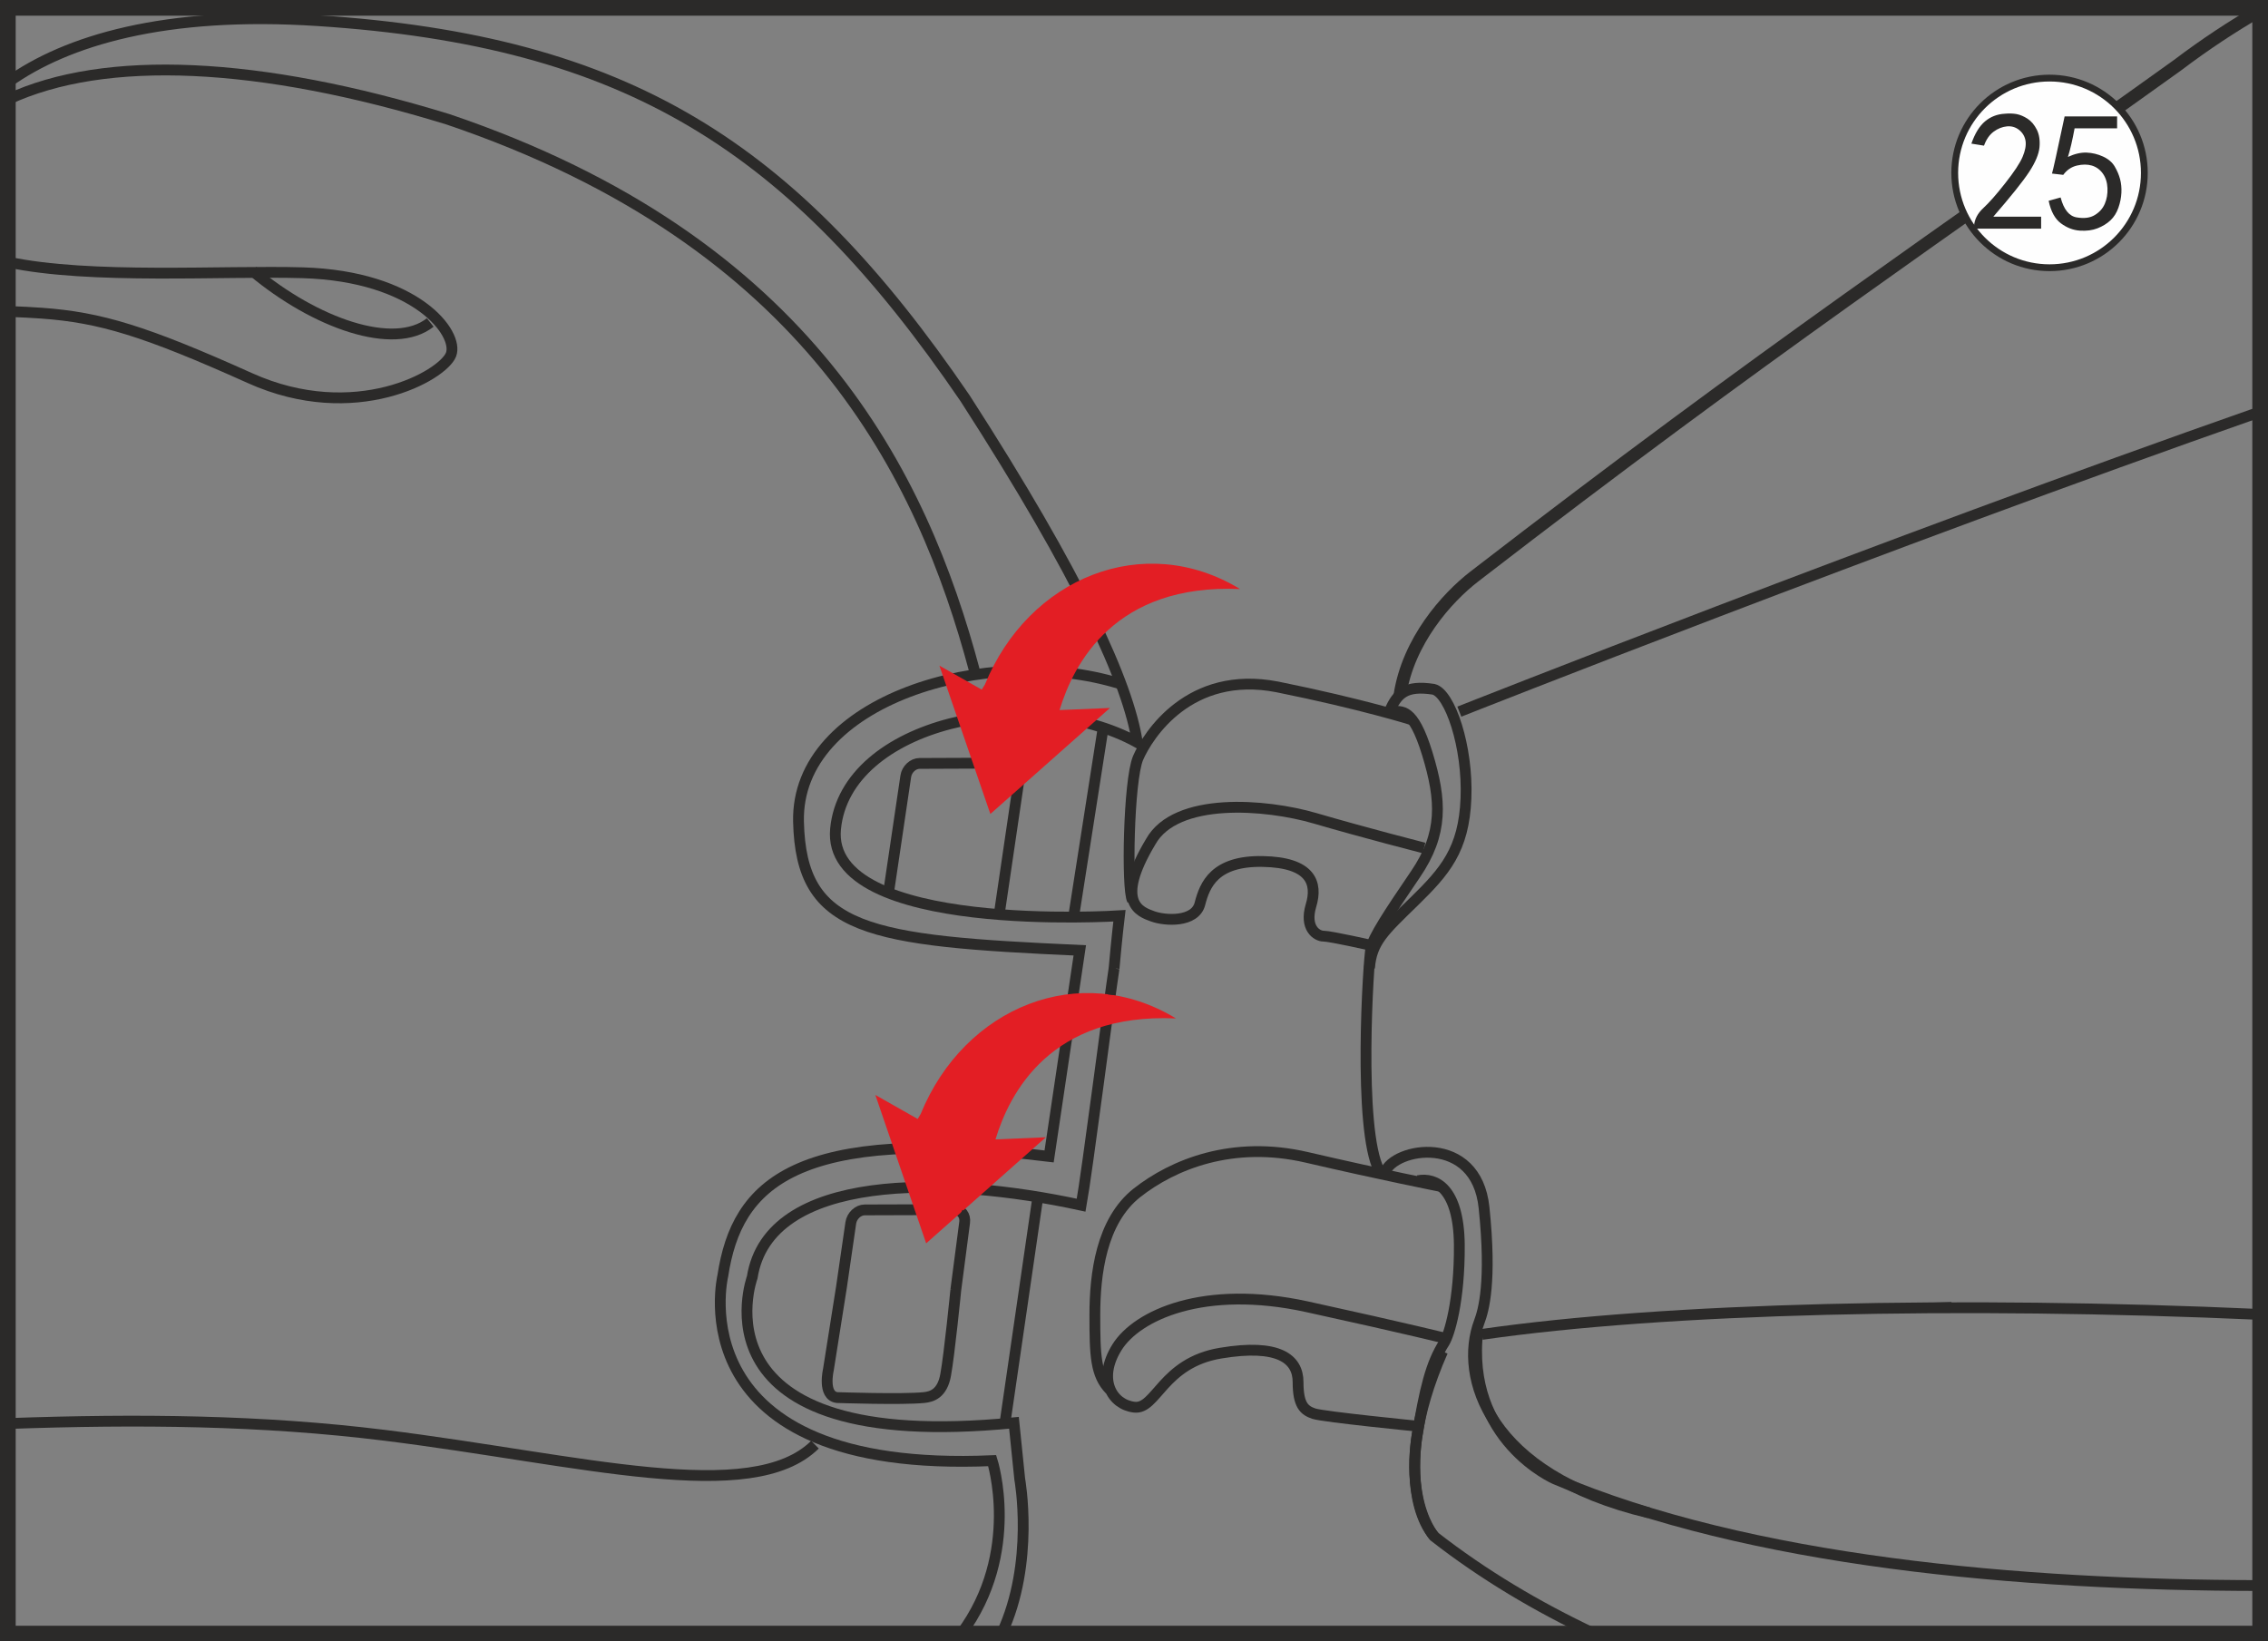 <?xml version="1.0" encoding="UTF-8"?>
<!DOCTYPE svg PUBLIC "-//W3C//DTD SVG 1.1//EN" "http://www.w3.org/Graphics/SVG/1.1/DTD/svg11.dtd">
<!-- Creator: CorelDRAW 2018 (64-Bit) -->
<svg xmlns="http://www.w3.org/2000/svg" xml:space="preserve" width="39.221mm" height="28.388mm" version="1.1" style="shape-rendering:geometricPrecision; text-rendering:geometricPrecision; image-rendering:optimizeQuality; fill-rule:evenodd; clip-rule:evenodd"
viewBox="0 0 38524.98 27884.18"
 xmlns:xlink="http://www.w3.org/1999/xlink">
 <rect x="0" y="0" width="38524.98" height="27884.18" fill="#808080" stroke="none"/>
 <defs>
  <style type="text/css">
   <![CDATA[
    .str0 {stroke:#2B2A29;stroke-width:183.68;stroke-miterlimit:4}
    .str4 {stroke:#2B2A29;stroke-width:88.7;stroke-miterlimit:10}
    .str5 {stroke:#2B2A29;stroke-width:88.7;stroke-miterlimit:4}
    .str1 {stroke:#2B2A29;stroke-width:214.82;stroke-miterlimit:4}
    .str3 {stroke:#2B2A29;stroke-width:115.41;stroke-miterlimit:22.926}
    .str2 {stroke:#2B2A29;stroke-width:266.48;stroke-miterlimit:10}
    .fil2 {fill:none}
    .fil0 {fill:none;fill-rule:nonzero}
    .fil1 {fill:#E31E24}
    .fil3 {fill:#FEFEFE;fill-rule:nonzero}
    .fil4 {fill:#2B2A29;fill-rule:nonzero}
   ]]>
  </style>
 </defs>
 <g id="图层_x0020_1">
  <path class="fil0 str0" d="M4291.74 4604.98c1061.42,887.46 2400.32,1360.81 3016.49,873.22"/>
  <path class="fil0 str0" d="M19014.96 11612.15c-2237.46,-687.48 -5499.22,281.02 -5451.09,2346.99 43.02,1861.07 1173,2022.94 4777.76,2185.11 -411.66,2771.02 -521.08,3500.44 -521.08,3500.44 -4322.48,-527.37 -5304.54,470.6 -5542.54,2027.85 0,0 -812.22,3375.4 4575.71,3140.45 0,0 496.82,1558.44 -524.42,2937.91"/>
  <path class="fil0 str0" d="M18924.01 16450.12c45.67,-518.04 91.05,-893.26 91.05,-893.26 0,0 -4995.33,323.95 -4822.06,-1476.22 174.64,-1801.44 3301.93,-2471.34 5125.67,-1468.46 -151.07,-1000.03 -974.1,-2819.25 -2927.4,-5849.19 -2926.02,-4287.42 -5732.11,-6069.22 -10992.15,-6412.32 -2601.68,-170.32 -4273.57,339.66 -5265.84,1049.53m0 3050.57c1393.32,299.49 3676.56,143.31 5005.25,182.5 1936.31,57.17 2660.52,1032.64 2522.61,1390.28 -138.6,356.85 -1631.02,1202.67 -3414.89,399.87 -1784.94,-801.91 -2538.62,-1030.97 -3537.57,-1103.36 -152.45,-10.8 -348.5,-21.9 -575.4,-29.86"/>
  <path class="fil0 str0" d="M18924.01 16450.12c-71.8,454 -459.2,3477.36 -559.29,4023.1 -2323.41,-505.96 -5305.52,-555.46 -5587.23,1225.26 0,0 -1103.65,3017.86 4446.15,2471.34l97.73 955.73c0,0 258.82,1419.55 -307.05,2625.35"/>
  <path class="fil0 str0" d="M15090.59 15179.48l294.97 -1991.41c17.68,-121.6 124.35,-219.34 234.86,-219.34l1528.18 -6.29c113.35,-0.69 187.41,98.13 170.13,218.65l-348.21 2366.73"/>
  <path class="fil0 str0" d="M16235.69 21913.19l149.69 -1144.91c17.39,-121.6 -58.54,-220.71 -171.11,-219.63l-1526.81 4.81c-112.27,0.69 -217.96,100.09 -235.64,220.71l-157.95 1088.04 -222.48 1405.89c0,0 -103.92,443.49 147.93,473.25 0,0 1108.17,37.42 1475.14,0 132.41,-13.46 310.1,-63.75 368.34,-383.18 65.52,-358.62 172.88,-1444.99 172.88,-1444.99z"/>
  <line class="fil0 str0" x1="18732.76" y1="12401.58" x2="18233.09" y2= "15598.21" />
  <line class="fil0 str0" x1="17625.87" y1="20358.29" x2="17075.61" y2= "24141.91" />
  <path class="fil0 str0" d="M23340.69 16069.79c0,0 -741.89,-166.98 -857.31,-166.98 -115.41,0 -328.46,-137.61 -214.52,-519.81 115.71,-381.21 0,-733.54 -819.2,-748.47 -819.78,-15.91 -984.7,397.81 -1067.21,717.93 -81.43,321.29 -590.43,291.43 -803.18,213.84 -213.54,-76.62 -655.26,-228.67 -33,-1267.89 426.98,-764.39 1953.01,-642.78 2790.18,-397.81 836.88,244.97 1851.83,504.88 1851.83,504.88"/>
  <path class="fil0 str0" d="M19234.6 15291.45c-98.81,-183.68 -64.83,-2032.27 97.05,-2415.15 165.21,-382.59 870.08,-1497.34 2363.59,-1207.68 1444.59,291.14 2313.29,566.27 2313.29,566.27"/>
  <path class="fil0 str0" d="M24097.02 24229.13c0,0 -1612.75,-159.71 -1777.97,-214.13 -163.94,-55.4 -269.63,-142.72 -269.63,-537.09 0,-393.69 -328.86,-656.34 -1315.72,-491.32 -985.79,163.15 -1091.48,961.92 -1466.1,917.91 -376.69,-43.32 -635.12,-469.51 -294.18,-1017.41 340.25,-545.74 1478.19,-1071.04 3228.16,-688.56 1749.48,383.27 2384.31,544.76 2384.31,544.76"/>
  <path class="fil0 str0" d="M18855.25 23610.61c-246.05,-252.63 -257.84,-580.8 -257.84,-1269.26 0,-689.24 105.4,-1597.14 716.26,-2078.83 610.96,-480.22 1620.71,-896.4 2887.91,-600.84 1267.49,294.87 2270.37,492.79 2270.37,492.79"/>
  <path class="fil0 str1" d="M38391.69 175.33c-466.86,268.94 -934.51,577.07 -1401.28,930.39 -4069.16,2920.72 -6940.37,4823.82 -11946.9,8687.5 -470.89,363.14 -1123.4,1097.76 -1264.06,2014.3"/>
  <path class="fil0 str0" d="M25173.08 22668.14c3106.17,-448.99 8093.53,-569.12 13218.62,-339.07m-11314.13 5421.82c-967.22,-455.86 -1882.97,-1000.62 -2713.95,-1648.41 0,0 -835.8,-925.18 140.66,-3144.96"/>
  <path class="fil0 str0" d="M38391.69 26934.54c-4080.26,-5.21 -8671.88,-403.7 -11975.97,-1809.11 0,0 -1533.98,-658.7 -1311.89,-2523.3"/>
  <path class="fil0 str0" d="M16553.45 11396.05c-888.74,-3328.25 -2809.53,-7292.41 -8944.26,-9369.38 -3208.91,-986.77 -5824.25,-1105.52 -7475.9,-336.13"/>
  <path class="fil0 str0" d="M13843.62 24541.19c-1072.12,1061.03 -3994.61,253.22 -7308.72,-158.73 -2082.66,-258.04 -4172.4,-279.25 -6401.61,-199.79"/>
  <path class="fil0 str1" d="M38377.55 10702.39c4.81,4.42 9.53,9.04 14.14,14.05"/>
  <path class="fil0 str0" d="M23639.1 12083.53c166,8.64 359.4,-81.13 605.07,719.01 244.29,800.14 271.98,1356.58 -201.36,2050.35 -473.64,694.35 -710.66,1061.71 -755.05,1249.81 -43.61,187.51 -227.98,3087.5 140.76,3781.95"/>
  <path class="fil0 str0" d="M23603.93 12075.57c131.72,-285.83 262.65,-440.44 745.33,-366.58 280.33,64.44 588.07,980.28 552.02,1853.8 -34.28,873.22 -359.7,1241.56 -876.66,1747.81 -517.35,505.56 -726.67,686.1 -762.32,1134.89"/>
  <path class="fil0 str0" d="M23524.76 19918.34c149.69,-425.8 1551.66,-671.17 1683.67,595.34 131.72,1266.9 -8.64,1748.5 -80.35,1939.06 -347.91,919.39 134.08,2598.24 2881.92,3247.61"/>
  <path class="fil0 str0" d="M24086.51 20056.74c297.62,-57.46 691.6,129.66 702.01,1087.05 6.97,955.34 -172.58,1534.67 -256.76,1665.7 -227.29,353.12 -330.92,786.88 -466.76,1614.03 0,0 -184.66,1102.67 298.7,1678.86"/>
  <path class="fil1" d="M16675.93 11714.5l-719.01 -406.85 865.66 2519.86 2031.59 -1800.76 -856.62 35.66c241.24,-789.73 937.75,-2149.75 3066.38,-2055.85 -1631.12,-992.07 -3592.67,-196.84 -4334.96,1624.05l-53.04 83.88z"/>
  <path class="fil1" d="M15588.09 19008.38l-719.1 -407.44 863.2 2520.55 2032.67 -1801.94 -855.15 36.05c239.08,-790.02 936.28,-2150.44 3065.21,-2054.86 -1630.34,-992.37 -3592.28,-197.82 -4336.24,1623.46l-50.59 84.18z"/>
  <path class="fil2 str0" d="M24789.02 12089.13c0,0 7202.44,-2850.09 13602.67,-5093.45"/>
  <polygon class="fil2 str2" points="38391.69,27750.89 133.29,27750.89 133.29,133.29 38391.69,133.29 "/>
  <path class="fil3" d="M34813.95 1326.53c890.51,0 1610.59,721.36 1610.59,1610.59 0,889.43 -720.09,1610.89 -1610.59,1610.89 -889.23,0 -1610.3,-721.46 -1610.3,-1610.89 0,-889.23 721.07,-1610.59 1610.3,-1610.59z"/>
  <path class="fil0 str3" d="M34813.95 1326.53c890.51,0 1610.59,721.36 1610.59,1610.59 0,889.43 -720.09,1610.89 -1610.59,1610.89 -889.23,0 -1610.3,-721.46 -1610.3,-1610.89 0,-889.23 721.07,-1610.59 1610.3,-1610.59z"/>
  <path class="fil4" d="M33531.52 3839.32c7.37,-113.06 60.51,-214.62 157.95,-304.69 97.44,-90.07 221.99,-230.83 372.57,-423.25 150.68,-191.64 249,-339.86 293.99,-445.45 45.09,-105.69 61.39,-195.76 50.78,-271.1 -11.49,-74.45 -47.44,-136.73 -107.26,-185.84 -60.6,-49.11 -130.15,-69.64 -208.83,-62.27 -79.37,7.37 -154.7,37.72 -226.02,90.07 -71.21,53.24 -126.02,131.82 -163.74,237.51l-214.52 -34.38c59.82,-172.78 137.61,-298.9 231.71,-378.36 94.2,-78.58 204.7,-122 332.49,-129.36 75.34,-7.37 143.31,-4.91 203.91,5.7 59.72,11.49 122,37.72 185.84,78.68 63.85,41.75 116.3,103.92 158.04,186.63 40.96,82.71 55.69,182.6 44.99,298.9 -11.39,117.08 -69.54,256.37 -175.23,417.65 -105.59,161.29 -308.62,415.1 -609.19,761.54l812.32 0 0 203.03 -1139.8 0 0 -44.99zm1470.72 -484.84c53.24,203.13 143.31,316.09 271,338.19 127.79,22.1 230.93,9.04 310.39,-40.08 79.37,-48.33 135.94,-112.17 169.44,-191.64 33.59,-78.58 49.21,-166.98 45.09,-264.42 -4.13,-97.54 -30.35,-180.24 -78.58,-248.12 -49.21,-67.97 -111.39,-113.06 -186.73,-135.94 -75.34,-22.1 -159.71,-22.1 -253.81,0 -94.2,22.89 -171.21,75.34 -231.81,158.04l-191.54 -22.1c15.52,-45.09 86.73,-369.33 214.52,-971.15l891.69 0 0 203.03 -722.25 0c-37.62,203.91 -75.24,365.2 -112.96,485.62 112.17,-52.45 217.86,-77.01 316.09,-73.77 97.44,4.13 191.64,26.23 281.71,67.97 90.07,41.75 155.59,98.32 197.33,169.54 41.75,71.21 72,143.31 90.86,214.52 18.86,71.21 26.23,148.22 22.1,230.93 -4.13,82.71 -20.43,167.87 -50.78,253.81 -30.25,86.83 -75.34,158.04 -135.06,214.52 -60.6,56.48 -134.27,101.56 -220.32,135.16 -85.95,33.59 -185.84,46.66 -298.9,39.29 -112.96,-7.37 -220.22,-48.33 -321.78,-123.67 -101.47,-75.34 -171.11,-203.03 -208.73,-383.18l203.03 -56.58z"/>
  <path class="fil2 str4" d="M33149.72 22162.58c0,0 -6289.24,194.78 -7976.84,505.56"/>
  <path class="fil2 str5" d="M24096.33 24235.62l-1717.76 -207.25c0,0 -352.33,-44.3 -329.15,-550.55 0,0 13.16,-294.58 -241.14,-430.03"/>
  <path class="fil2 str5" d="M16329.5 20592.06c0,0 74.16,33.3 42.92,274.15 0,0 -257.84,1697.23 -282.79,2268.31 -8.64,188.1 -39.09,607.03 -444.17,607.03"/>
  <path class="fil2 str5" d="M18861.05 16896.84l153.82 -1339.98c0,0 -2876.81,223.56 -4216.11,-526.39"/>
  <path class="fil2 str5" d="M26823.45 8433.29c0,0 -2009.88,1547.53 -2103.78,1646.25 -339.86,355.57 -823.62,870.47 -940.01,1727.38"/>
 </g>
</svg>
